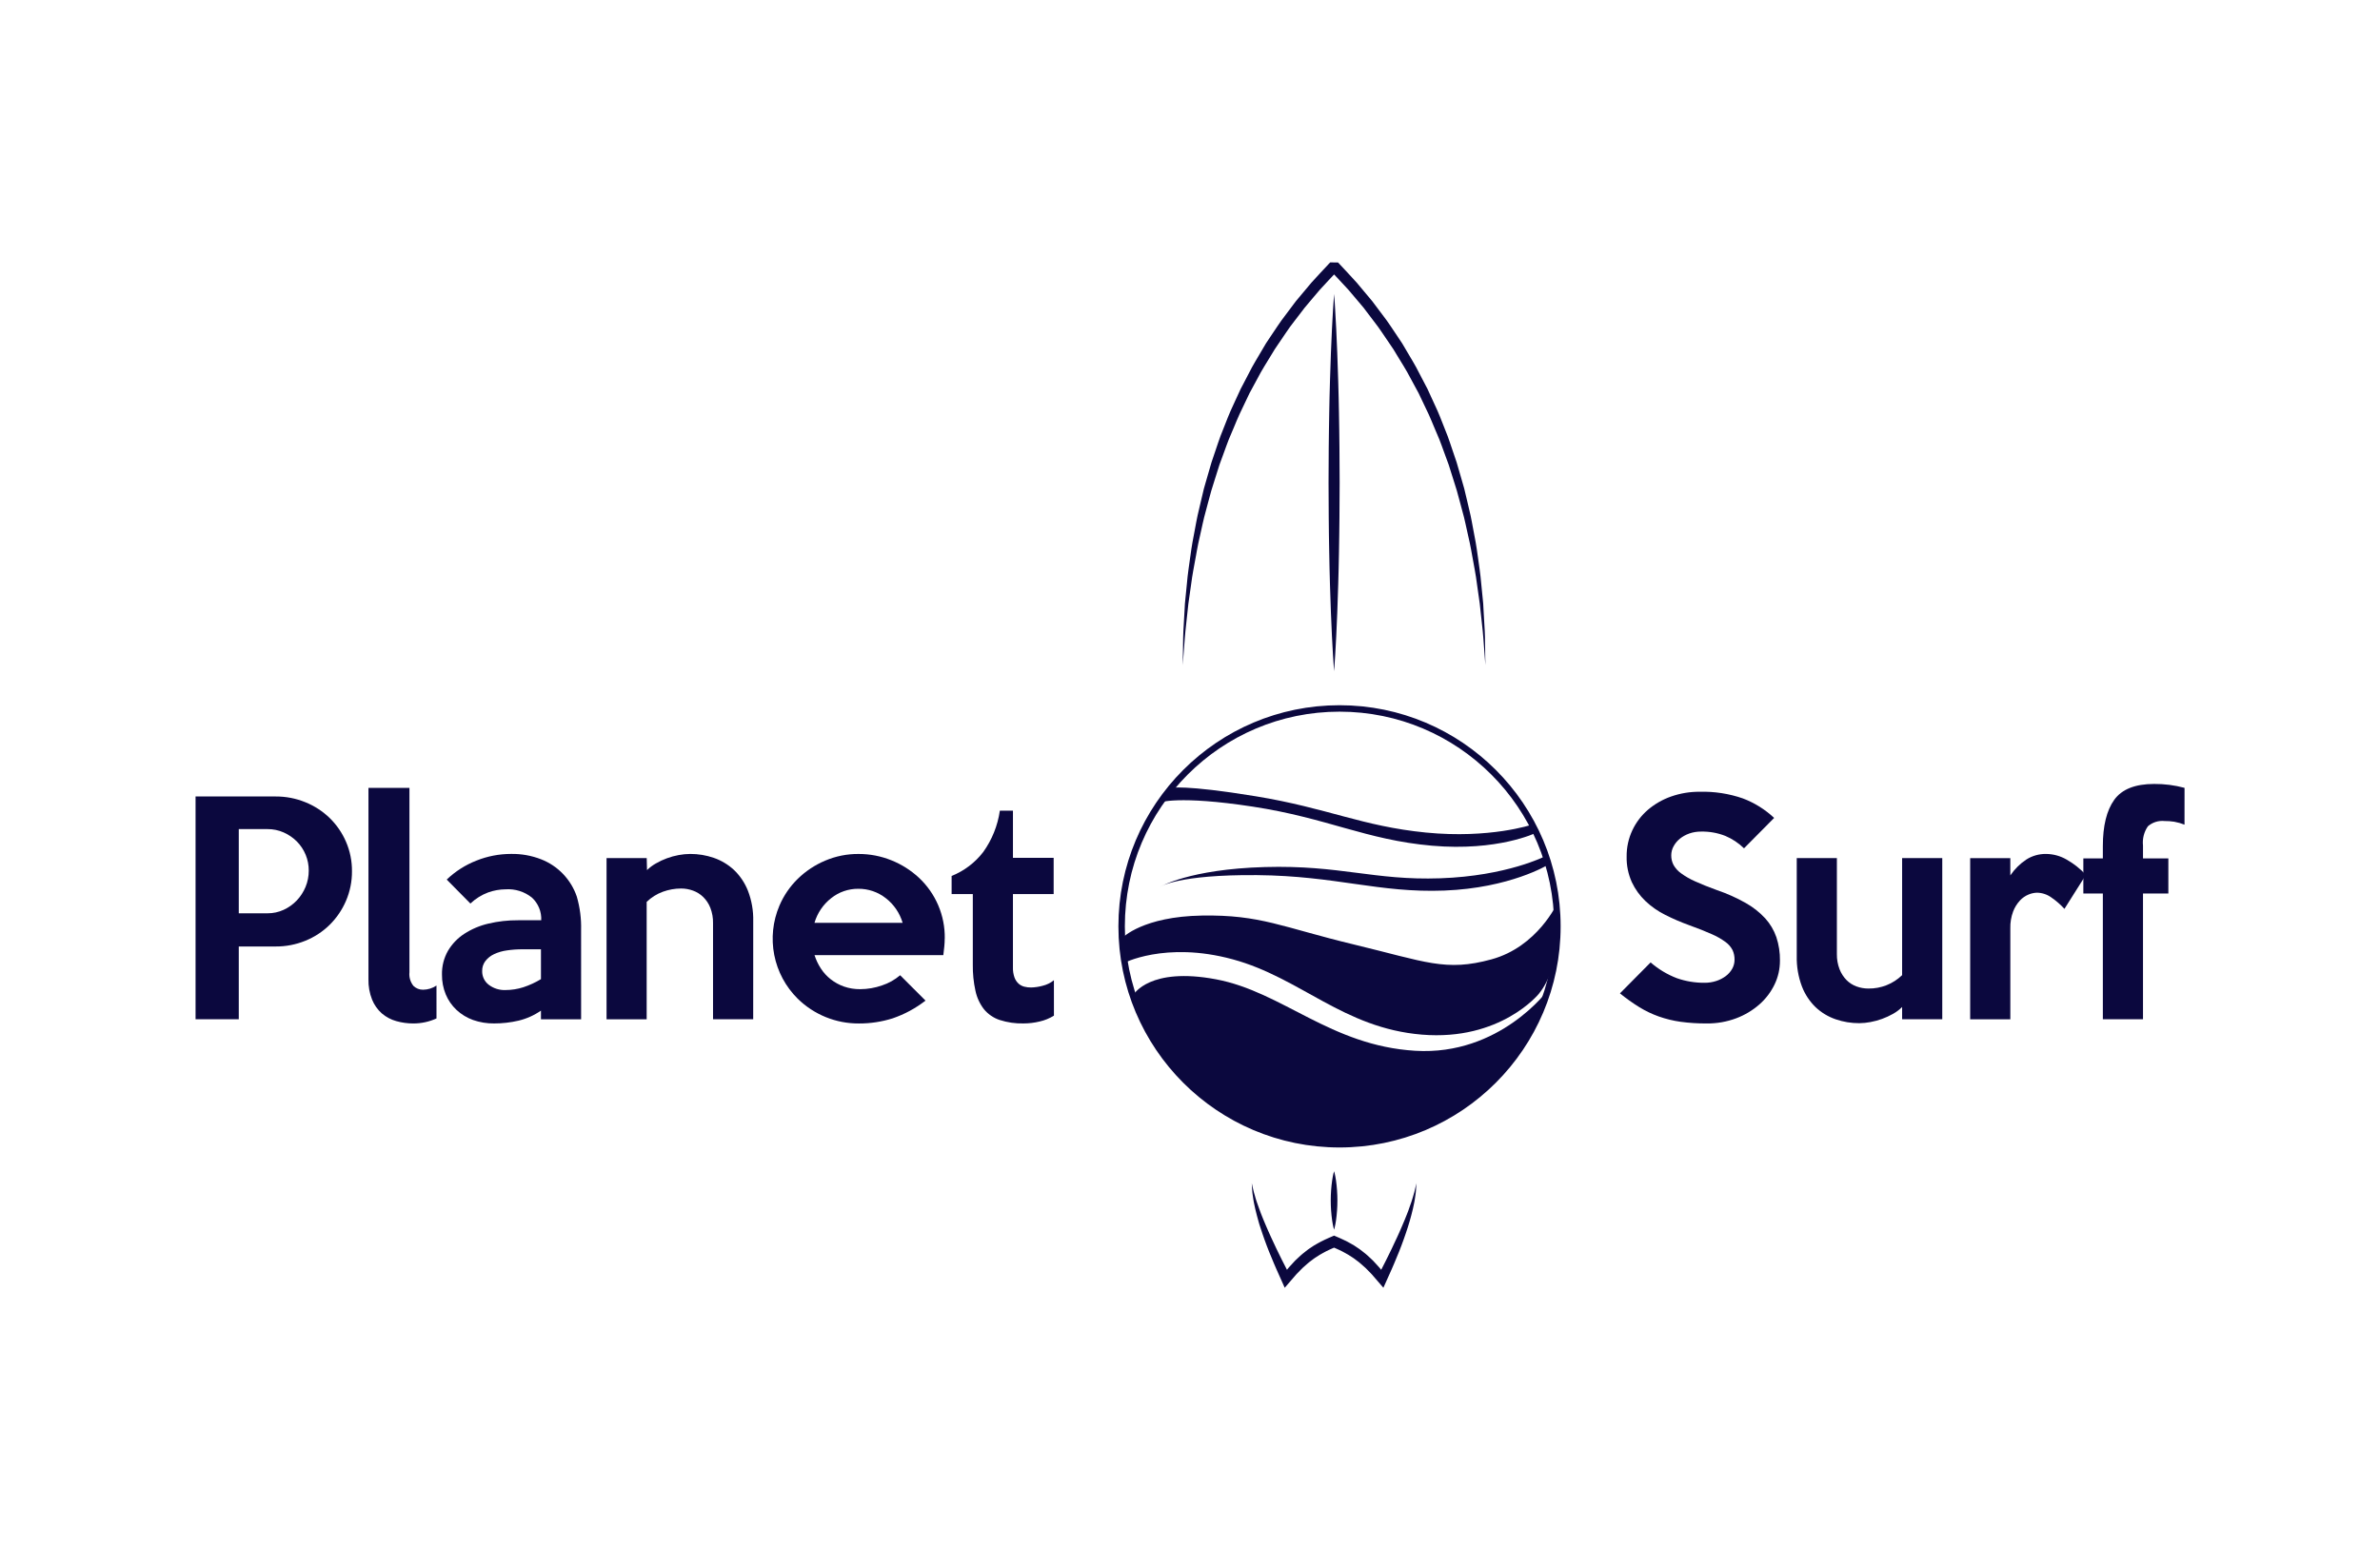 <svg fill="none" height="127" viewBox="0 0 195 127" width="195" xmlns="http://www.w3.org/2000/svg" xmlns:xlink="http://www.w3.org/1999/xlink"><clipPath id="a"><path d="m16.023 21.5h162.96v84.001h-162.96z"/></clipPath><g clip-path="url(#a)"><g fill="#0B083E"><path d="m25.297 71.329c.003-.445-.082-.886-.251-1.298-.169-.412-.417-.786-.732-1.101-.31-.308-.674-.556-1.073-.732-.417-.184-.869-.277-1.325-.274h-2.352v6.898h2.352c.457.004.91-.094 1.325-.285.403-.185.767-.445 1.073-.765.306-.323.55-.699.72-1.109.175-.423.264-.876.262-1.334zm3.541.044c.007.836-.161 1.665-.492 2.433-.315.735-.77 1.403-1.34 1.964-.572.561-1.249 1.004-1.992 1.303-.771.314-1.596.473-2.428.468h-3.022v5.962h-3.541v-18.251h6.567c.832-.004 1.656.155 2.426.469.741.298 1.417.736 1.991 1.29.568.554 1.023 1.214 1.339 1.942.332.764.499 1.589.492 2.421z"/><path d="m35.763 83.436c-.595.272-1.242.412-1.897.411-.475.001-.948-.064-1.404-.194-.433-.121-.835-.336-1.177-.628-.35-.31-.624-.698-.799-1.132-.211-.534-.312-1.105-.297-1.678v-15.67h3.358v15.099c-.023.201-.005.405.052.599.057.194.152.375.28.532.212.202.495.313.788.308.391-.004.771-.123 1.095-.342z"/><path d="m44.322 80.215v-2.444h-1.506c-.432-.002-.864.029-1.291.092-.364.049-.718.153-1.05.308-.277.129-.519.321-.707.562-.178.236-.271.526-.263.822-.004.216.042.429.135.624.093.195.231.364.402.496.396.302.885.456 1.383.434.493-.001.982-.078 1.452-.229.506-.166.992-.389 1.447-.665zm3.29 3.29h-3.29v-.71c-.556.386-1.18.665-1.839.822-.654.153-1.325.229-1.997.228-.591.008-1.178-.089-1.735-.285-.5-.18-.959-.46-1.348-.823-.38-.355-.68-.788-.88-1.268-.212-.514-.317-1.065-.311-1.621-.016-.683.154-1.358.491-1.952.332-.561.789-1.038 1.337-1.394.605-.391 1.274-.674 1.976-.836.797-.188 1.614-.28 2.433-.274h1.896c.016-.345-.043-.689-.173-1.008-.13-.32-.329-.607-.581-.842-.611-.494-1.386-.739-2.17-.685-.483.005-.962.09-1.417.252-.544.202-1.042.513-1.462.913l-1.941-1.964c.702-.671 1.529-1.199 2.433-1.553.904-.362 1.869-.548 2.843-.548.834-.014 1.663.134 2.441.434.684.264 1.303.675 1.811 1.204.508.529.894 1.163 1.13 1.858.258.89.377 1.815.352 2.741z"/><path d="m61.711 83.504h-3.29v-7.879c.008-.425-.066-.848-.218-1.245-.13-.335-.329-.639-.585-.891-.239-.233-.524-.412-.837-.525-.313-.115-.643-.173-.976-.173-.508.001-1.013.09-1.491.263-.498.181-.951.465-1.331.834v9.617h-3.287v-13.204h3.291l.024.982c.219-.213.465-.398.731-.547.288-.167.59-.308.902-.422.312-.115.632-.203.959-.263.313-.059.63-.09.949-.092.657-.002 1.309.106 1.93.32.61.21 1.171.545 1.645.983.505.48.898 1.065 1.154 1.713.306.794.453 1.64.433 2.491z"/><path d="m73.954 75.601c-.236-.803-.72-1.511-1.383-2.022-.642-.503-1.435-.773-2.251-.765-.804-.006-1.586.264-2.215.765-.658.514-1.137 1.221-1.372 2.022zm3.449 1.28c-0.0.221-.012.442-.034.662-.023.228-.05.465-.08.708h-10.553c.123.383.296.748.515 1.085.218.34.492.641.811.891.327.255.693.456 1.085.595.43.149.882.222 1.337.216.607-.002 1.209-.106 1.781-.308.545-.177 1.05-.461 1.485-.834l2.079 2.078c-.808.63-1.715 1.12-2.685 1.452-.897.285-1.834.427-2.775.422-1.874.011-3.677-.72-5.014-2.033-.983-.974-1.652-2.221-1.918-3.579-.267-1.358-.119-2.765.422-4.039.353-.827.866-1.576 1.509-2.205.647-.629 1.407-1.133 2.239-1.484.867-.368 1.8-.555 2.741-.547.915-.002 1.823.172 2.672.513.836.332 1.603.816 2.263 1.428.682.636 1.224 1.407 1.59 2.265.366.858.548 1.783.534 2.715z"/><path d="m86.352 83.206c-.359.223-.752.385-1.165.479-.434.106-.879.16-1.325.16-.666.017-1.33-.08-1.964-.285-.5-.168-.944-.472-1.28-.879-.343-.444-.58-.96-.696-1.509-.155-.705-.228-1.426-.217-2.148v-5.777h-1.736v-1.484c1.025-.411 1.92-1.089 2.593-1.965.717-1.002 1.183-2.162 1.359-3.381h1.073v3.86h3.335v2.97h-3.336v6.009c-.009.28.034.558.126.822.069.192.183.364.331.503.134.12.294.206.468.251.183.047.371.07.56.068.316-.008.631-.054.936-.137.343-.08.662-.236.936-.457z"/><path d="m145.835 78.707c.003.676-.149 1.344-.443 1.952-.302.623-.725 1.179-1.246 1.634-.559.488-1.201.871-1.896 1.131-.773.289-1.594.432-2.42.422-.714.005-1.427-.04-2.135-.136-.607-.085-1.204-.231-1.782-.434-.558-.198-1.094-.454-1.598-.764-.553-.342-1.084-.72-1.588-1.131l2.512-2.535c.635.552 1.362.989 2.148 1.291.734.257 1.507.385 2.285.377.322.002.642-.048.948-.148.278-.09.54-.225.776-.399.214-.16.393-.362.525-.594.13-.23.198-.49.195-.754.005-.268-.05-.534-.161-.778-.135-.263-.33-.489-.569-.662-.355-.26-.739-.478-1.143-.651-.487-.22-1.112-.467-1.873-.742-.66-.238-1.304-.517-1.93-.833-.594-.295-1.14-.677-1.622-1.131-.466-.444-.846-.971-1.119-1.553-.296-.661-.441-1.379-.424-2.103-.007-.742.153-1.476.469-2.148.303-.643.739-1.216 1.279-1.679.56-.475 1.202-.843 1.895-1.085.753-.264 1.545-.395 2.343-.389 1.203-.032 2.402.153 3.54.547.949.359 1.819.902 2.559 1.597l-2.468 2.49c-.442-.431-.961-.776-1.53-1.016-.632-.249-1.308-.369-1.987-.355-.331-.003-.659.05-.971.159-.277.097-.536.24-.765.423-.21.171-.384.38-.514.617-.127.227-.194.483-.195.743-.004.274.059.544.184.788.152.271.363.505.617.685.359.262.746.484 1.153.662.48.22 1.078.46 1.794.72.815.276 1.603.628 2.352 1.052.595.333 1.134.757 1.597 1.256.406.447.717.972.915 1.542.205.623.305 1.275.295 1.931z"/><path d="m159.135 83.504h-3.289v-1.005c-.221.219-.471.408-.742.559-.575.326-1.201.553-1.851.674-.304.059-.613.09-.924.092-.656.002-1.309-.106-1.93-.32-.608-.208-1.165-.543-1.634-.982-.498-.481-.884-1.066-1.13-1.713-.299-.795-.442-1.641-.422-2.49v-8.02h3.288v7.858c-.008.424.066.846.217 1.242.129.333.323.636.571.891.232.234.513.413.823.525.311.114.639.172.97.171 1.03.015 2.024-.38 2.764-1.097v-9.592h3.289z"/><path d="m170.904 71.672-1.759 2.787c-.318-.348-.674-.659-1.062-.926-.342-.251-.753-.39-1.177-.399-.24.006-.476.056-.697.149-.27.111-.512.278-.71.492-.242.262-.432.568-.558.902-.165.442-.243.912-.229 1.383v7.447h-3.29v-13.205h3.29v1.416c.348-.516.794-.959 1.313-1.302.481-.305 1.041-.464 1.611-.457.598.005 1.184.167 1.7.469.583.333 1.112.752 1.568 1.245z"/><path d="m178.983 67.56c-.272-.108-.554-.189-.843-.24-.264-.04-.531-.059-.798-.058-.245-.025-.492.001-.726.075s-.45.197-.635.359c-.317.461-.458 1.02-.399 1.576v1.052h2.078v2.878h-2.078v10.301h-3.289v-10.301h-1.598v-2.878h1.598v-1.006c0-1.659.31-2.923.932-3.791.621-.868 1.711-1.302 3.272-1.302.84-.006 1.678.102 2.489.32z"/><path d="m109.627 21.5c.513.555 1.035 1.099 1.538 1.661l.726.868.365.434.18.217.17.226.68.905c.227.301.456.6.66.918l.63.94.313.471.288.488c.379.651.783 1.287 1.117 1.966l.523 1.002.133.251.117.257.236.513.471 1.027c.157.342.285.697.426 1.045l.414 1.05c.131.355.245.71.367 1.065l.362 1.065c.111.359.21.72.315 1.082l.311 1.083c.094.363.173.73.261 1.095l.256 1.095c.08.367.141.736.213 1.105l.207 1.104c.07.368.114.741.169 1.109.102.743.22 1.482.281 2.229l.111 1.116.055.559.03.56.064 1.121c.018.373.052.746.052 1.119l.033 2.238-.169-2.232c-.021-.375-.072-.743-.109-1.113l-.12-1.107-.06-.554-.078-.553-.157-1.105c-.091-.739-.241-1.47-.371-2.2-.071-.364-.122-.733-.206-1.095l-.242-1.088c-.082-.362-.156-.725-.246-1.085l-.288-1.076-.291-1.073-.332-1.06c-.112-.355-.218-.71-.335-1.06l-.382-1.043c-.129-.346-.249-.697-.386-1.041l-.432-1.02c-.148-.339-.277-.686-.436-1.021l-.476-1.001-.238-.501-.119-.25-.133-.244-.528-.976c-.336-.658-.742-1.276-1.121-1.908l-.287-.473-.311-.457-.621-.916c-.202-.311-.426-.602-.65-.895l-.669-.881-.167-.222-.177-.212-.358-.423-.714-.843c-.495-.547-1.009-1.077-1.509-1.616h.647c-.502.54-1.017 1.07-1.509 1.617l-.714.843-.355.423-.178.211-.167.222-.676.88c-.222.293-.451.585-.65.895l-.622.916-.31.459-.288.472c-.38.634-.786 1.251-1.121 1.908l-.527.976-.133.244-.12.251-.238.5-.476 1.001c-.159.334-.288.681-.435 1.02l-.433 1.023c-.137.344-.257.694-.386 1.04l-.382 1.044c-.117.351-.222.706-.335 1.06l-.332 1.061-.291 1.073-.286 1.076c-.091.36-.164.723-.247 1.085l-.242 1.088c-.083.362-.133.731-.205 1.095-.133.731-.28 1.461-.373 2.2l-.157 1.105-.078.553-.06.555-.119 1.109c-.036.371-.086.741-.109 1.113l-.17 2.231.033-2.24c0-.374.034-.745.051-1.119l.063-1.12.031-.56.055-.559.111-1.116c.061-.747.18-1.486.282-2.229.055-.37.098-.743.169-1.109l.207-1.105c.072-.368.133-.738.214-1.104l.256-1.095c.086-.364.166-.733.259-1.095l.311-1.082c.105-.361.204-.723.315-1.082l.361-1.069c.124-.355.237-.714.368-1.065l.414-1.05c.141-.349.27-.703.427-1.046l.47-1.027.238-.514.118-.257.133-.25.523-1.002c.333-.676.738-1.313 1.116-1.966l.288-.488.313-.471.631-.94c.204-.317.432-.617.66-.918l.68-.906.17-.226.181-.217.363-.433.727-.868c.503-.562 1.025-1.106 1.539-1.661"/><path d="m109.306 24.088s.009.121.025.346c.017.225.045.559.065.98.052.843.116 2.052.17 3.501.029.725.058 1.509.079 2.339.02.831.05 1.704.061 2.61.01.906.037 1.841.039 2.792.002.951.011 1.916.016 2.881-.005.966-.01 1.932-.016 2.881-.005.949-.026 1.886-.038 2.792-.013.906-.039 1.78-.061 2.61s-.049 1.613-.078 2.338c-.054 1.449-.12 2.656-.171 3.501-.023.423-.051.754-.066.98-.014.225-.025.348-.025.348s-.008-.121-.025-.348c-.016-.227-.044-.558-.066-.98-.05-.843-.117-2.052-.17-3.501-.029-.724-.058-1.509-.079-2.338s-.049-1.705-.06-2.61-.039-1.841-.039-2.792c0-.95-.011-1.916-.015-2.881.005-.965.01-1.93.015-2.881.005-.951.029-1.886.04-2.792.01-.906.039-1.781.061-2.61.023-.829.05-1.613.078-2.339.054-1.449.12-2.656.17-3.501.022-.422.052-.754.065-.98.013-.225.025-.346.025-.346z"/><path d="m109.305 95.951s.023.074.054.206.069.317.102.544c.155 1.093.155 2.203 0 3.296-.032.225-.073.412-.103.543-.029.131-.054.206-.054.206s-.024-.075-.054-.206-.07-.317-.102-.543c-.156-1.093-.156-2.203 0-3.296.032-.225.071-.413.101-.544s.056-.206.056-.206z"/><path d="m116.046 96.937-.028.523c-.01.175-.03.35-.059.523-.029.173-.045.351-.083.523l-.11.515c-.037.173-.078.344-.127.512l-.14.508c-.045.171-.097.339-.154.504l-.165.5c-.106.337-.238.66-.355.992-.061.164-.122.329-.189.488l-.202.488c-.133.323-.266.65-.409.968l-.43.959-.251.559-.424-.492-.399-.461c-.066-.076-.129-.157-.202-.227l-.212-.215-.212-.216c-.073-.068-.15-.133-.224-.198l-.225-.197c-.071-.071-.156-.123-.233-.185l-.238-.18c-.077-.063-.165-.11-.247-.165l-.249-.161c-.085-.051-.173-.097-.259-.146-.087-.049-.172-.099-.262-.142l-.271-.13c-.177-.089-.371-.161-.556-.243h.345c-.185.083-.378.154-.556.243l-.27.13c-.089.044-.173.095-.263.142-.089.047-.174.095-.259.147l-.25.161c-.082.055-.17.101-.246.164l-.238.18c-.077.062-.162.116-.234.185l-.225.198c-.074.067-.151.13-.224.198l-.211.216-.212.215c-.073.069-.133.149-.202.226l-.399.461-.426.495-.249-.56-.429-.959c-.144-.318-.275-.644-.409-.968l-.202-.486c-.067-.163-.128-.328-.189-.488-.118-.332-.249-.656-.355-.992l-.166-.5c-.057-.166-.11-.333-.154-.504l-.139-.509c-.049-.168-.089-.339-.127-.512l-.11-.516c-.036-.173-.054-.348-.083-.521-.029-.173-.049-.348-.059-.523l-.028-.524.116.511c.03.17.089.335.136.502s.091.333.15.497l.173.488c.054.163.112.326.179.488l.193.481c.126.32.272.633.407.953.134.32.291.628.432.942.076.155.143.314.219.469l.228.467c.153.31.302.621.465.928l.472.924-.678-.067.403-.511c.069-.085.134-.173.21-.25l.222-.241.222-.242c.078-.077.16-.151.24-.226l.243-.224c.078-.078.171-.14.256-.211l.259-.206c.086-.071.182-.126.273-.19l.277-.185c.094-.057.191-.11.288-.165s.191-.112.291-.159l.297-.145c.197-.099.397-.177.597-.266l.173-.075.171.075c.199.089.4.166.597.266l.297.145c.098.047.194.106.291.159.096.053.194.107.288.166l.276.185c.091.064.188.119.272.191l.262.205c.085.069.178.133.256.211l.243.224c.079.075.162.148.239.226l.222.241.222.242c.077.078.141.164.209.249l.403.512-.676.067.472-.925c.163-.306.311-.618.464-.927l.228-.467c.078-.155.145-.314.219-.47.144-.313.303-.621.435-.942.131-.32.28-.633.406-.953l.192-.481c.068-.16.126-.322.179-.488l.173-.488c.058-.163.099-.329.15-.494.055-.165.1-.333.136-.504z"/></g><path d="m109.751 93.743c9.859 0 17.852-7.993 17.852-17.852s-7.993-17.852-17.852-17.852c-9.86 0-17.853 7.993-17.853 17.852s7.993 17.852 17.853 17.852z" stroke="#0B083E" stroke-width=".528"/><path d="m91.979 76.812c-.056.709-.056 1.421 0 2.13 0 0 3.461-1.864 9.028-.348 5.567 1.516 9.052 5.636 15.494 6.168s9.577-3.34 9.577-3.34c2.112-2.581 1.508-7.42 1.508-7.42s-1.612 3.56-5.381 4.592c-3.769 1.032-5.39.199-11.278-1.217-5.889-1.416-7.622-2.449-12.449-2.37-4.827.079-6.495 1.807-6.495 1.807" fill="#0B083E"/><path d="m92.883 81.477c4.492 12.322 16.329 12.228 16.329 12.228s13.319 1.02 17.631-12.613c0 0-3.945 5.413-10.892 4.993-6.948-.42-10.857-4.824-16.317-5.854-5.46-1.031-6.751 1.246-6.751 1.246z" fill="#0B083E"/><path d="m126.606 70.146c.133.392.208.713.208.713s-3.092 1.892-8.471 2.1c-5.378.208-8.858-1.206-15.347-1.264-6.488-.058-7.949.961-7.949.961s2.384-1.448 8.586-1.623c6.202-.175 8.919 1.109 14.374.921 5.456-.188 8.599-1.808 8.599-1.808z" fill="#0B083E"/><path d="m95.888 64.552-.912 1.198s1.529-.605 7.665.333c6.136.938 9.274 2.725 14.675 3.2s8.52-1.048 8.52-1.048l-.333-.672s-3.428 1.16-8.668.644c-5.239-.516-8.052-2.006-13.954-2.973-5.901-.967-6.994-.682-6.994-.682z" fill="#0B083E"/></g></svg>